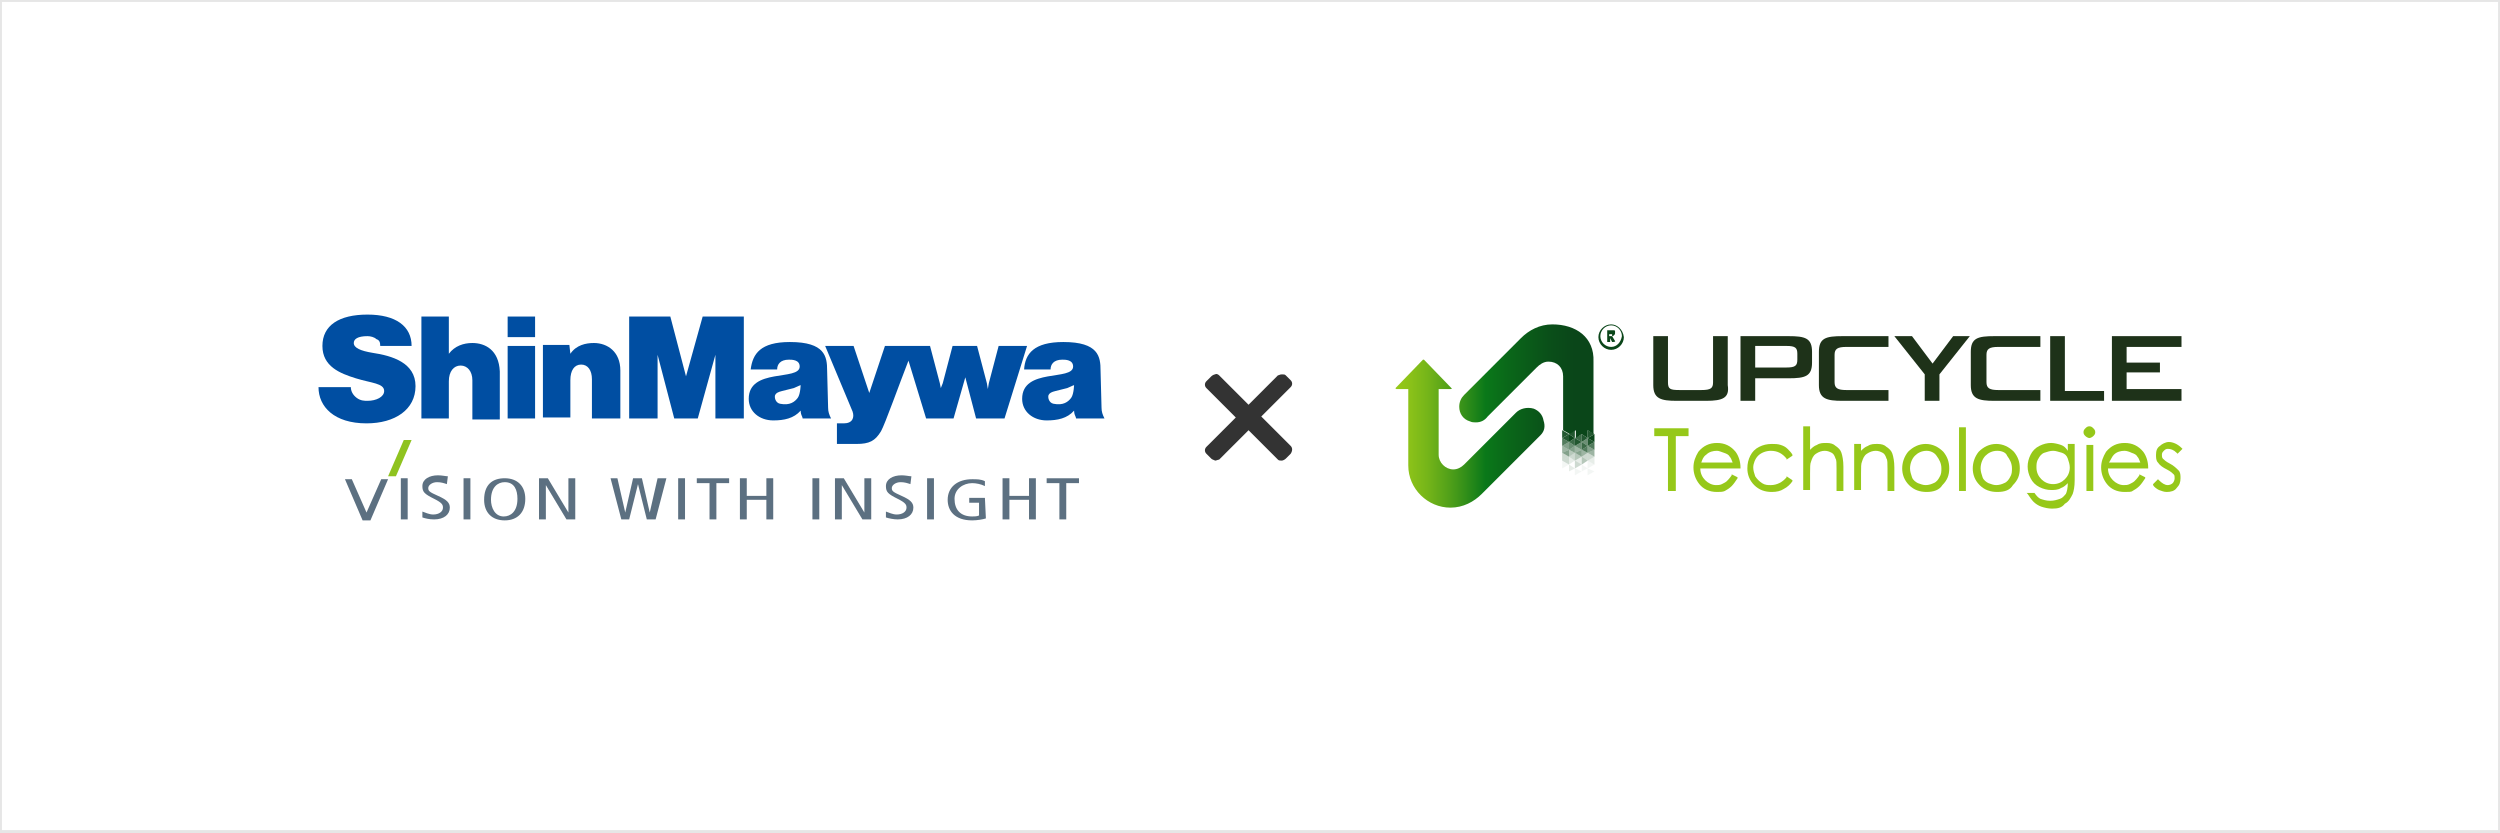 <?xml version="1.0" encoding="utf-8"?>
<!-- Generator: Adobe Illustrator 23.0.0, SVG Export Plug-In . SVG Version: 6.00 Build 0)  -->
<svg version="1.1" id="レイヤー_1" xmlns="http://www.w3.org/2000/svg" xmlns:xlink="http://www.w3.org/1999/xlink" x="0px"
	 y="0px" width="255.1px" height="85px" viewBox="0 0 255.1 85" style="enable-background:new 0 0 255.1 85;" xml:space="preserve">
<style type="text/css">
	.st0{fill:#5C7081;}
	.st1{fill:#8FC31F;}
	.st2{fill:#004EA2;}
	.st3{fill:#96C819;}
	.st4{fill:#1E3219;}
	.st5{fill:#0A4519;}
	.st6{opacity:0.5;}
	.st7{opacity:0.3;}
	.st8{opacity:0.4;}
	.st9{opacity:0.1;}
	.st10{opacity:0.2;}
	.st11{opacity:0;}
	.st12{opacity:5.000000e-02;}
	.st13{opacity:0.6;}
	.st14{opacity:0.8;}
	.st15{opacity:0.7;}
	.st16{opacity:0.9;}
	.st17{fill:url(#SVGID_1_);}
	.st18{fill:#333333;}
	.st19{fill:#E6E6E6;}
</style>
<g>
	<g id="b_1_">
		<g id="c_1_">
			<g>
				<g>
					<g>
						<path class="st0" d="M37,53.1l-1.8-4.2h0.7l1.5,3.4h0l1.5-3.4h0.7l-1.8,4.2C37.7,53.1,37,53.1,37,53.1z"/>
						<path class="st0" d="M40.9,48.8h0.7v4.2h-0.7V48.8z"/>
						<path class="st0" d="M45.6,49.4c-0.3-0.1-0.6-0.2-1-0.2c-0.5,0-0.9,0.3-0.9,0.6c0,0.3,0.1,0.4,1,0.8c0.9,0.4,1.2,0.7,1.2,1.2
							c0,0.7-0.6,1.2-1.6,1.2c-0.5,0-0.9-0.1-1.2-0.2v-0.6c0.3,0.1,0.7,0.3,1.1,0.3c0.6,0,1-0.3,1-0.7c0-0.3-0.1-0.5-0.9-0.9
							c-1-0.5-1.2-0.7-1.2-1.3c0-0.7,0.7-1.1,1.6-1.1c0.4,0,0.8,0.1,1,0.1L45.6,49.4L45.6,49.4z"/>
						<path class="st0" d="M47.3,48.8H48v4.2h-0.7V48.8L47.3,48.8z"/>
						<path class="st0" d="M51.5,48.8c1.3,0,2.1,0.8,2.1,2.1c0,1.4-0.8,2.2-2.1,2.2c-1.3,0-2.1-0.8-2.1-2.1
							C49.4,49.5,50.2,48.8,51.5,48.8z M51.4,52.7c0.7,0,1.4-0.5,1.4-1.8c0-0.9-0.3-1.7-1.3-1.7c-0.7,0-1.4,0.5-1.4,1.8
							C50.1,51.8,50.5,52.7,51.4,52.7z"/>
						<path class="st0" d="M55,48.8h0.9l2.1,3.5h0v-3.5h0.7v4.2h-0.9l-2.1-3.5h0v3.5H55L55,48.8L55,48.8z"/>
						<path class="st0" d="M65.5,48.8l0.8,3.5h0l0.8-3.5H68l-1.1,4.2H66l-0.9-3.6h0l-0.9,3.6h-0.8l-1.1-4.2h0.7l0.8,3.5h0l0.8-3.5
							H65.5L65.5,48.8z"/>
						<path class="st0" d="M69.2,48.8h0.7v4.2h-0.7V48.8z"/>
						<path class="st0" d="M72.4,49.3h-1.3v-0.5h3.3v0.5h-1.3V53h-0.7L72.4,49.3L72.4,49.3L72.4,49.3z"/>
						<path class="st0" d="M75.5,48.8h0.7v1.8h2v-1.8h0.7v4.2h-0.7v-2h-2v2h-0.7V48.8z"/>
						<path class="st0" d="M82.9,48.8h0.7v4.2h-0.7V48.8z"/>
						<path class="st0" d="M85.2,48.8h0.9l2.1,3.5h0v-3.5h0.7v4.2h-0.9l-2.1-3.5h0v3.5h-0.7L85.2,48.8L85.2,48.8z"/>
						<path class="st0" d="M92.9,49.4c-0.3-0.1-0.6-0.2-1-0.2c-0.5,0-0.9,0.3-0.9,0.6c0,0.3,0.1,0.4,1,0.8c0.9,0.4,1.2,0.7,1.2,1.2
							c0,0.7-0.6,1.2-1.6,1.2c-0.4,0-0.9-0.1-1.2-0.2v-0.6c0.3,0.1,0.7,0.3,1.1,0.3c0.6,0,1-0.3,1-0.7c0-0.3-0.1-0.5-0.9-0.9
							c-1-0.5-1.2-0.7-1.2-1.3c0-0.7,0.7-1.1,1.6-1.1c0.4,0,0.8,0.1,1,0.1L92.9,49.4L92.9,49.4L92.9,49.4z"/>
						<path class="st0" d="M94.6,48.8h0.7v4.2h-0.7V48.8z"/>
						<path class="st0" d="M100.6,52.9c-0.3,0.1-0.9,0.2-1.4,0.2c-1.8,0-2.5-1-2.5-2.1c0-1.3,1-2.1,2.5-2.1c0.5,0,0.9,0,1.3,0.2v0.5
							c-0.4-0.2-0.9-0.3-1.3-0.3c-0.9,0-1.8,0.6-1.8,1.6c0,1.1,0.6,1.8,1.8,1.8c0.2,0,0.5,0,0.7-0.1v-1.3h-1v-0.5h1.6L100.6,52.9
							L100.6,52.9L100.6,52.9z"/>
						<path class="st0" d="M102.3,48.8h0.7v1.8h2v-1.8h0.7v4.2H105v-2h-2v2h-0.7V48.8z"/>
						<path class="st0" d="M108.1,49.3h-1.3v-0.5h3.3v0.5h-1.3V53h-0.7L108.1,49.3L108.1,49.3L108.1,49.3z"/>
					</g>
					<polygon class="st1" points="41.2,44.9 39.6,48.6 40.4,48.6 42,44.9 					"/>
				</g>
				<g>
					<path class="st2" d="M38,36c-1.2-0.2-1.9-0.5-1.9-1c0-0.4,0.4-0.7,1.4-0.7c0.3,0,0.7,0.1,0.9,0.3c0.3,0.1,0.4,0.3,0.4,0.7h3.2
						c0-2-1.6-3.2-4.5-3.2c-2.9,0-4.6,1.1-4.6,3.2c0,2.1,1.8,2.8,3.4,3.3c1.6,0.5,2.9,0.5,2.9,1.3c0,0.6-0.8,1-1.7,1
						c-0.3,0-0.7,0-1.1-0.3c-0.4-0.3-0.6-0.7-0.6-1.1h-3.3c0,2,1.6,3.7,4.9,3.7c2.9,0,5-1.4,5-3.8C42.4,37,40,36.3,38,36"/>
					<path class="st2" d="M48.2,35c-0.9,0-1.8,0.3-2.4,1.1v-3.8H43v10.4h2.8v-3.8c0-1,0.5-1.6,1.2-1.6c0.7,0,1.2,0.6,1.2,1.5v4h2.8
						v-4.9C50.9,35.7,49.5,35,48.2,35"/>
					<rect x="51.8" y="35.3" class="st2" width="2.8" height="7.4"/>
					<rect x="51.8" y="32.3" class="st2" width="2.8" height="2.1"/>
					<path class="st2" d="M60.6,35c-0.8,0-1.8,0.2-2.4,1.1l-0.1-0.9h-2.7v7.4h2.8v-3.8c0-1,0.4-1.6,1.1-1.6c0.7,0,1.1,0.6,1.1,1.5v4
						h2.9v-4.9C63.3,35.9,62,35,60.6,35"/>
					<polygon class="st2" points="70,38.4 68.4,32.3 64.2,32.3 64.2,42.7 67.1,42.7 67.1,36.2 67.1,36.2 68.8,42.7 71.2,42.7 
						73,36.2 73,36.2 73,42.7 75.9,42.7 75.9,32.3 71.7,32.3 					"/>
					<path class="st2" d="M90.3,35.3l-1.6,4.8l-1.6-4.8h-2.9L87,42c0.2,0.6,0,1.2-0.9,1.2c-0.2,0-0.4,0-0.7,0l0,2.1c0.3,0,1.4,0,2,0
						c1.3,0,1.9-0.3,2.5-1.3c0.4-0.7,1.9-4.9,2.8-7.2l1.8,5.9h2.8l1.2-4.2h0l1.1,4.2h2.9l2.3-7.4h-2.9l-1,3.8l-0.1,0.6l-0.1-0.6
						l-1-3.8h-2.5l-1,3.8L96,39.6l-0.1-0.5l-1-3.8H90.3L90.3,35.3z"/>
					<path class="st2" d="M84.4,37.8c0-1.4-0.2-2.9-3.8-2.9c-3,0-3.8,1.2-4,2.8h2.7c0-0.5,0.3-1,1.2-1c0.3,0,1.1,0,1.1,0.7
						c0,1.5-5.2,0.1-5.2,3.3c0,1.3,1.1,2.2,2.5,2.2c1.1,0,2.1-0.2,2.8-1c0,0,0,0.3,0.1,0.5c0.1,0.2,0.1,0.3,0.1,0.3h2.9
						c-0.2-0.4-0.3-0.7-0.3-1.1L84.4,37.8L84.4,37.8L84.4,37.8z M81.4,40.6c-0.3,0.4-0.8,0.8-1.8,0.6c-0.5-0.1-0.6-0.7-0.5-0.9
						c0.1-0.2,0.3-0.3,0.7-0.4s0.8-0.2,1.2-0.3c0.5-0.2,0.4-0.2,0.7-0.3C81.7,39.1,81.7,40.2,81.4,40.6"/>
					<path class="st2" d="M112.3,37.8c0-1.4-0.2-2.9-3.8-2.9c-3,0-3.9,1.2-4,2.8h2.7c0-0.5,0.3-1,1.2-1c0.3,0,1.1,0,1.1,0.7
						c0,1.5-5.2,0.1-5.2,3.3c0,1.3,1.1,2.2,2.5,2.2c1.1,0,2.1-0.2,2.8-1c0,0,0,0.3,0.1,0.5c0.1,0.2,0.1,0.3,0.1,0.3h2.9
						c-0.2-0.4-0.3-0.7-0.3-1.1L112.3,37.8L112.3,37.8L112.3,37.8z M109.3,40.6c-0.3,0.4-0.8,0.8-1.8,0.6c-0.5-0.1-0.6-0.7-0.5-0.9
						c0.1-0.2,0.3-0.3,0.7-0.4s0.8-0.2,1.2-0.3c0.5-0.2,0.4-0.2,0.7-0.3C109.6,39.1,109.6,40.2,109.3,40.6"/>
				</g>
			</g>
		</g>
	</g>
	<g>
		<g>
			<g>
				<g>
					<path class="st3" d="M171,50.1h-0.8v-5.6h-1.4v-0.8h3.5v0.8H171V50.1z"/>
				</g>
				<g>
					<path class="st3" d="M175.2,50.2c-0.8,0-1.4-0.3-1.8-0.8c-0.4-0.5-0.6-1.1-0.6-1.7c0-0.6,0.2-1.1,0.5-1.6
						c0.5-0.6,1.1-0.9,1.9-0.9c0.8,0,1.4,0.3,1.9,0.9c0.3,0.4,0.5,1,0.5,1.6l0,0.1h-4.1c0,0.5,0.2,0.9,0.5,1.2
						c0.3,0.3,0.7,0.5,1.1,0.5c0.2,0,0.4,0,0.6-0.1c0.2-0.1,0.4-0.2,0.5-0.3s0.3-0.3,0.5-0.6l0-0.1l0.6,0.3l0,0.1
						c-0.2,0.3-0.4,0.6-0.6,0.8c-0.2,0.2-0.5,0.4-0.7,0.5C175.8,50.2,175.5,50.2,175.2,50.2z M173.6,47.2h3.2
						c-0.1-0.3-0.2-0.5-0.3-0.6c-0.1-0.2-0.3-0.3-0.6-0.4s-0.5-0.2-0.7-0.2c-0.4,0-0.8,0.1-1.1,0.4
						C173.8,46.6,173.7,46.9,173.6,47.2z"/>
				</g>
				<g>
					<path class="st3" d="M180.8,50.2c-0.7,0-1.3-0.2-1.8-0.7c-0.5-0.5-0.7-1.1-0.7-1.7c0-0.5,0.1-0.9,0.3-1.3
						c0.2-0.4,0.5-0.7,0.9-0.9c0.4-0.2,0.8-0.3,1.3-0.3c0.3,0,0.6,0,0.9,0.1s0.5,0.2,0.7,0.4c0.2,0.2,0.4,0.4,0.5,0.6l0,0.1
						l-0.6,0.4l0-0.1c-0.4-0.5-0.9-0.8-1.6-0.8c-0.5,0-1,0.2-1.3,0.5c-0.3,0.3-0.5,0.8-0.5,1.2c0,0.3,0.1,0.6,0.2,0.9
						c0.2,0.3,0.4,0.5,0.7,0.7c0.3,0.2,0.6,0.2,0.9,0.2c0.6,0,1.2-0.3,1.6-0.8l0-0.1l0.6,0.4l0,0.1c-0.2,0.3-0.5,0.6-0.9,0.8
						C181.7,50.1,181.3,50.2,180.8,50.2z"/>
				</g>
				<g>
					<path class="st3" d="M188.1,50.1h-0.7v-2.3c0-0.5,0-0.9-0.1-1c-0.1-0.3-0.2-0.5-0.4-0.6s-0.4-0.2-0.7-0.2
						c-0.3,0-0.6,0.1-0.9,0.3c-0.3,0.2-0.4,0.5-0.5,0.8c-0.1,0.2-0.1,0.6-0.1,1.2v1.7H184v-6.5h0.7v2.4c0.2-0.2,0.4-0.4,0.7-0.5
						c0.3-0.2,0.6-0.2,1-0.2c0.4,0,0.7,0.1,0.9,0.3c0.3,0.2,0.5,0.4,0.6,0.7c0.1,0.3,0.2,0.8,0.2,1.4V50.1z"/>
				</g>
				<g>
					<path class="st3" d="M193.3,50.1h-0.7v-2.3c0-0.5,0-0.9-0.1-1c-0.1-0.3-0.2-0.5-0.4-0.6c-0.2-0.1-0.4-0.2-0.7-0.2
						c-0.3,0-0.6,0.1-0.9,0.3c-0.3,0.2-0.4,0.5-0.5,0.8c-0.1,0.2-0.1,0.6-0.1,1.2v1.7h-0.7v-4.7h0.7v0.7c0.2-0.2,0.4-0.4,0.7-0.5
						c0.3-0.2,0.6-0.2,1-0.2c0.4,0,0.7,0.1,0.9,0.3c0.3,0.2,0.5,0.4,0.6,0.7c0.1,0.3,0.2,0.8,0.2,1.4L193.3,50.1L193.3,50.1z"/>
				</g>
				<g>
					<path class="st3" d="M196.6,50.2c-0.7,0-1.3-0.2-1.8-0.7c-0.5-0.5-0.7-1.1-0.7-1.7c0-0.6,0.2-1.2,0.6-1.7
						c0.5-0.5,1.1-0.8,1.8-0.8c0.7,0,1.3,0.3,1.8,0.8c0.4,0.5,0.6,1,0.6,1.7c0,0.7-0.2,1.2-0.7,1.7C197.9,50,197.3,50.2,196.6,50.2z
						 M196.6,46c-0.5,0-0.9,0.2-1.2,0.5c-0.3,0.3-0.5,0.8-0.5,1.3c0,0.3,0.1,0.6,0.2,0.9c0.1,0.3,0.4,0.5,0.6,0.6
						c0.3,0.1,0.5,0.2,0.8,0.2c0.3,0,0.6-0.1,0.8-0.2c0.3-0.1,0.5-0.4,0.6-0.6c0.2-0.3,0.2-0.6,0.2-0.9c0-0.5-0.2-0.9-0.5-1.3
						C197.4,46.2,197,46,196.6,46z"/>
				</g>
				<g>
					<path class="st3" d="M200.6,50.1h-0.7v-6.5h0.7V50.1z"/>
				</g>
				<g>
					<path class="st3" d="M203.8,50.2c-0.7,0-1.3-0.2-1.8-0.7c-0.5-0.5-0.7-1.1-0.7-1.7c0-0.6,0.2-1.2,0.6-1.7
						c0.5-0.5,1.1-0.8,1.8-0.8c0.7,0,1.3,0.3,1.8,0.8c0.4,0.5,0.6,1,0.6,1.7c0,0.7-0.2,1.2-0.7,1.7C205.1,50,204.6,50.2,203.8,50.2z
						 M203.8,46c-0.5,0-0.9,0.2-1.2,0.5c-0.3,0.3-0.5,0.8-0.5,1.3c0,0.3,0.1,0.6,0.2,0.9c0.1,0.3,0.4,0.5,0.6,0.6
						c0.3,0.1,0.5,0.2,0.8,0.2c0.3,0,0.6-0.1,0.8-0.2c0.3-0.1,0.5-0.4,0.6-0.6c0.2-0.3,0.2-0.6,0.2-0.9c0-0.5-0.2-0.9-0.5-1.3
						C204.7,46.2,204.3,46,203.8,46z"/>
				</g>
				<g>
					<path class="st3" d="M209.4,51.9c-0.4,0-0.8-0.1-1.1-0.2c-0.3-0.1-0.6-0.3-0.8-0.5s-0.4-0.5-0.6-0.8l-0.1-0.1h0.8l0,0
						c0.2,0.3,0.4,0.5,0.6,0.6c0.3,0.1,0.6,0.2,1,0.2c0.4,0,0.7-0.1,1-0.2c0.3-0.1,0.4-0.3,0.6-0.5c0.1-0.2,0.2-0.6,0.2-1.1v0
						c-0.2,0.2-0.4,0.4-0.7,0.5c-0.3,0.2-0.7,0.2-1,0.2c-0.4,0-0.8-0.1-1.2-0.3c-0.4-0.2-0.7-0.5-0.9-0.9c-0.2-0.4-0.3-0.8-0.3-1.2
						c0-0.4,0.1-0.8,0.3-1.2c0.2-0.4,0.5-0.7,0.9-0.9c0.4-0.2,0.8-0.3,1.2-0.3c0.3,0,0.7,0.1,1,0.2c0.3,0.1,0.5,0.3,0.7,0.6v-0.7
						h0.7v3.7c0,0.7-0.1,1.1-0.2,1.4c-0.2,0.4-0.4,0.8-0.8,1C210.4,51.8,210,51.9,209.4,51.9z M209.5,46c-0.3,0-0.6,0.1-0.9,0.2
						s-0.5,0.4-0.6,0.6c-0.2,0.3-0.2,0.6-0.2,0.9c0,0.5,0.2,0.9,0.5,1.2s0.7,0.5,1.2,0.5c0.5,0,0.9-0.2,1.2-0.5s0.5-0.7,0.5-1.2
						c0-0.3-0.1-0.6-0.2-0.9c-0.1-0.3-0.3-0.5-0.6-0.6C210,46.1,209.8,46,209.5,46z"/>
				</g>
				<g>
					<path class="st3" d="M213.6,50.1h-0.7v-4.7h0.7V50.1z M213.2,44.7c-0.1,0-0.3-0.1-0.4-0.2c-0.1-0.1-0.2-0.2-0.2-0.4
						c0-0.2,0.1-0.3,0.2-0.4c0.1-0.1,0.2-0.2,0.4-0.2c0.2,0,0.3,0.1,0.4,0.2c0.1,0.1,0.2,0.2,0.2,0.4c0,0.2-0.1,0.3-0.2,0.4
						C213.5,44.6,213.3,44.7,213.2,44.7z"/>
				</g>
				<g>
					<path class="st3" d="M216.8,50.2c-0.8,0-1.4-0.3-1.8-0.8c-0.4-0.5-0.6-1.1-0.6-1.7c0-0.6,0.2-1.1,0.5-1.6
						c0.5-0.6,1.1-0.9,1.9-0.9c0.8,0,1.4,0.3,1.9,0.9c0.3,0.4,0.5,1,0.5,1.6l0,0.1h-4.1c0,0.5,0.2,0.9,0.5,1.2
						c0.3,0.3,0.7,0.5,1.1,0.5c0.2,0,0.4,0,0.6-0.1c0.2-0.1,0.4-0.2,0.5-0.3c0.1-0.1,0.3-0.3,0.5-0.6l0-0.1l0.6,0.3l0,0.1
						c-0.2,0.3-0.4,0.6-0.6,0.8c-0.2,0.2-0.5,0.4-0.7,0.5C217.5,50.2,217.2,50.2,216.8,50.2z M215.2,47.2h3.2
						c-0.1-0.3-0.2-0.5-0.3-0.6c-0.1-0.2-0.3-0.3-0.6-0.4c-0.2-0.1-0.5-0.2-0.7-0.2c-0.4,0-0.8,0.1-1.1,0.4
						C215.5,46.6,215.4,46.9,215.2,47.2z"/>
				</g>
				<g>
					<path class="st3" d="M221.1,50.2c-0.3,0-0.5-0.1-0.8-0.2c-0.2-0.1-0.5-0.3-0.6-0.5l0-0.1l0.5-0.5l0.1,0.1
						c0.3,0.3,0.6,0.5,0.9,0.5c0.2,0,0.4-0.1,0.5-0.2c0.1-0.1,0.2-0.3,0.2-0.5c0-0.2,0-0.3-0.1-0.4c-0.1-0.1-0.3-0.3-0.7-0.5
						c-0.4-0.2-0.7-0.4-0.9-0.7c-0.2-0.2-0.2-0.5-0.2-0.8c0-0.4,0.1-0.7,0.4-0.9c0.2-0.2,0.6-0.4,0.9-0.4c0.4,0,0.9,0.2,1.3,0.6
						l0.1,0.1l-0.5,0.5l-0.1-0.1c-0.3-0.3-0.6-0.4-0.9-0.4c-0.2,0-0.3,0.1-0.4,0.2c-0.1,0.1-0.2,0.2-0.2,0.4c0,0.1,0,0.3,0.1,0.4
						c0.1,0.1,0.3,0.3,0.7,0.5c0.4,0.2,0.7,0.5,0.9,0.7c0.2,0.2,0.2,0.5,0.2,0.8c0,0.4-0.1,0.7-0.4,1
						C221.9,50.1,221.5,50.2,221.1,50.2z"/>
				</g>
			</g>
			<g>
				<g>
					<path class="st4" d="M174.1,40.9h-3c-1.6,0-2.4-0.2-2.4-1.6v-5h1.5V39c0,0.7,0.2,0.8,1.2,0.8h2.2c1,0,1.2-0.2,1.2-0.8v-4.7h1.5
						v5C176.5,40.6,175.8,40.9,174.1,40.9z"/>
				</g>
				<g>
					<path class="st4" d="M179.1,40.9h-1.5v-6.6h4.9c1.7,0,2.4,0.2,2.4,1.6v1.1c0,1.4-0.7,1.6-2.4,1.6h-3.4V40.9z M179.1,37.5h3.2
						c0.9,0,1.1-0.2,1.1-0.8v-0.6c0-0.6-0.2-0.8-1.1-0.8h-3.2V37.5z"/>
				</g>
				<g>
					<path class="st4" d="M192.7,40.9h-4.7c-1.6,0-2.4-0.2-2.4-1.6v-3.4c0-1.4,0.7-1.6,2.4-1.6h4.7v1.1h-4.3c-0.9,0-1.2,0.2-1.2,0.8
						V39c0,0.6,0.3,0.8,1.2,0.8h4.3V40.9z"/>
				</g>
				<g>
					<path class="st4" d="M197.9,40.9h-1.5v-2.7l-3.1-3.9h1.8l2.1,2.8l2.1-2.8h1.7l-3.1,3.9L197.9,40.9L197.9,40.9z"/>
				</g>
				<g>
					<path class="st4" d="M208.2,40.9h-4.7c-1.6,0-2.4-0.2-2.4-1.6v-3.4c0-1.4,0.7-1.6,2.4-1.6h4.7v1.1h-4.3c-0.9,0-1.2,0.2-1.2,0.8
						V39c0,0.6,0.3,0.8,1.2,0.8h4.3V40.9z"/>
				</g>
				<g>
					<path class="st4" d="M214.7,40.9h-5.5v-6.6h1.5v5.6h4L214.7,40.9L214.7,40.9z"/>
				</g>
				<g>
					<path class="st4" d="M222.6,40.9h-7.1v-6.6h7.1v1.1H217V37h3.4v1H217v1.7h5.6V40.9z"/>
				</g>
			</g>
		</g>
		<g>
			<g>
				<path class="st5" d="M164.5,34.9l-0.2-0.4h0v0.4h-0.3v-1.2h0.5c0.1,0,0.2,0,0.2,0c0.1,0,0.1,0.1,0.1,0.1c0,0.1,0,0.1,0,0.2
					c0,0.1,0,0.1-0.1,0.2s-0.1,0.1-0.2,0.1l0.3,0.5C164.9,34.9,164.5,34.9,164.5,34.9z M164.2,34.3h0.2c0,0,0.1,0,0.1,0
					c0,0,0-0.1,0-0.1c0,0,0-0.1,0-0.1c0,0-0.1,0-0.1,0h-0.2V34.3z"/>
				<path class="st5" d="M164.4,33.1c-0.7,0-1.3,0.6-1.3,1.3c0,0.7,0.6,1.3,1.3,1.3c0.7,0,1.3-0.6,1.3-1.3
					C165.6,33.6,165,33.1,164.4,33.1 M164.4,35.4c-0.6,0-1.1-0.5-1.1-1.1c0-0.6,0.5-1.1,1.1-1.1s1.1,0.5,1.1,1.1
					C165.4,34.9,165,35.4,164.4,35.4"/>
			</g>
			<g>
				<g>
					<g class="st6">
						<polygon class="st5" points="160.1,45.9 159.4,45.5 160.1,45.1 						"/>
					</g>
					<g class="st7">
						<polygon class="st5" points="160.1,46.6 160.7,46.2 160.1,45.9 						"/>
					</g>
					<g class="st8">
						<polygon class="st5" points="159.4,46.2 160.1,45.9 159.4,45.5 						"/>
					</g>
					<g class="st9">
						<polygon class="st5" points="160.1,47.4 160.7,47 160.1,46.6 						"/>
					</g>
					<g class="st10">
						<polygon class="st5" points="160.1,47.4 159.4,47 160.1,46.6 						"/>
					</g>
					<g class="st11">
						<polygon class="st5" points="160.7,47.8 160.1,47.4 160.7,47 						"/>
					</g>
					<g class="st9">
						<polygon class="st5" points="160.1,48.1 160.7,47.8 160.1,47.4 						"/>
					</g>
					<g class="st12">
						<polygon class="st5" points="159.4,47.8 160.1,47.4 159.4,47 						"/>
					</g>
					<g class="st11">
						<polygon class="st5" points="160.1,48.1 159.4,47.8 160.1,47.4 						"/>
					</g>
					<g class="st10">
						<polygon class="st5" points="160.7,47 160.1,46.6 160.7,46.2 						"/>
					</g>
					<g class="st10">
						<polygon class="st5" points="159.4,47 160.1,46.6 159.4,46.2 						"/>
					</g>
					<g class="st13">
						<polygon class="st5" points="161.4,45.9 160.7,45.5 161.4,45.1 						"/>
					</g>
					<g class="st8">
						<polygon class="st5" points="161.4,46.6 162,46.2 161.4,45.9 						"/>
					</g>
					<g class="st8">
						<polygon class="st5" points="160.7,46.2 161.4,45.9 160.7,45.5 						"/>
					</g>
					<g class="st9">
						<polygon class="st5" points="161.4,47.4 160.7,47 161.4,46.6 						"/>
					</g>
					<g class="st11">
						<polygon class="st5" points="162,47.8 161.4,47.4 162,47 						"/>
					</g>
					<g class="st12">
						<polygon class="st5" points="161.4,48.1 162,47.8 161.4,47.4 						"/>
					</g>
					<g class="st10">
						<polygon class="st5" points="160.7,47.8 161.4,47.4 160.7,47 						"/>
					</g>
					<g class="st11">
						<polygon class="st5" points="161.4,48.1 160.7,47.8 161.4,47.4 						"/>
					</g>
					<g class="st10">
						<polygon class="st5" points="162,47 161.4,46.6 162,46.2 						"/>
					</g>
					<g class="st7">
						<polygon class="st5" points="160.7,47 161.4,46.6 160.7,46.2 						"/>
					</g>
					<g class="st6">
						<polygon class="st5" points="162,46.2 162.7,45.9 162,45.5 						"/>
					</g>
					<g class="st9">
						<polygon class="st5" points="162.7,47.4 162,47 162.7,46.6 						"/>
					</g>
					<g class="st11">
						<polygon class="st5" points="162.7,48.1 162,47.8 162.7,47.4 						"/>
					</g>
					<g class="st10">
						<polygon class="st5" points="162,47 162.7,46.6 162,46.2 						"/>
					</g>
					<g class="st14">
						<polygon class="st5" points="160.7,45.5 160.1,45.1 160.7,44.7 						"/>
					</g>
					<g class="st13">
						<polygon class="st5" points="162,45.5 161.4,45.1 162,44.7 						"/>
					</g>
					<g class="st12">
						<polygon class="st5" points="162,48.5 162.7,48.1 162,47.8 						"/>
					</g>
					<g class="st12">
						<polygon class="st5" points="160.7,48.5 161.4,48.1 160.7,47.8 						"/>
					</g>
					<g class="st11">
						<polygon class="st5" points="160.7,48.5 160.1,48.1 160.7,47.8 						"/>
					</g>
					<g class="st14">
						<polygon class="st5" points="161.4,45.1 160.7,44.7 161.4,44.3 						"/>
					</g>
					<g class="st7">
						<polygon class="st5" points="161.4,47.4 162,47 161.4,46.6 						"/>
					</g>
					<g class="st15">
						<polygon class="st5" points="162.7,45.9 162,45.5 162.7,45.1 						"/>
					</g>
					<g class="st8">
						<polygon class="st5" points="162.7,46.6 162,46.2 162.7,45.9 						"/>
					</g>
					<g class="st12">
						<polygon class="st5" points="162,47.8 162.7,47.4 162,47 						"/>
					</g>
					<g class="st15">
						<polygon class="st5" points="159.4,45.5 160.1,45.1 159.4,44.7 						"/>
					</g>
					<g class="st16">
						<polygon class="st5" points="160.7,44.7 160.1,44.3 160.7,43.9 						"/>
					</g>
					<g class="st16">
						<polygon class="st5" points="162,44.7 162.7,44.3 162,43.9 						"/>
					</g>
					<g class="st16">
						<polygon class="st5" points="159.4,44.7 160.1,44.3 159.4,43.9 						"/>
					</g>
					<g class="st16">
						<polygon class="st5" points="160.1,45.1 159.4,44.7 160.1,44.3 						"/>
					</g>
					<g class="st13">
						<polygon class="st5" points="160.1,45.9 160.7,45.5 160.1,45.1 						"/>
					</g>
					<g class="st15">
						<polygon class="st5" points="162,46.2 161.4,45.9 162,45.5 						"/>
					</g>
					<g class="st6">
						<polygon class="st5" points="160.7,46.2 160.1,45.9 160.7,45.5 						"/>
					</g>
					<g class="st6">
						<polygon class="st5" points="161.4,46.6 160.7,46.2 161.4,45.9 						"/>
					</g>
					<g class="st6">
						<polygon class="st5" points="160.1,46.6 159.4,46.2 160.1,45.9 						"/>
					</g>
					<g>
						<polygon class="st5" points="162.7,45.1 162,44.7 162.7,44.3 						"/>
					</g>
					<g class="st14">
						<polygon class="st5" points="161.4,45.9 162,45.5 161.4,45.1 						"/>
					</g>
					<g class="st16">
						<polygon class="st5" points="160.7,45.5 161.4,45.1 160.7,44.7 						"/>
					</g>
					<g class="st16">
						<polygon class="st5" points="161.4,45.1 162,44.7 161.4,44.3 						"/>
					</g>
					<g class="st16">
						<polygon class="st5" points="162,45.5 162.7,45.1 162,44.7 						"/>
					</g>
					<g>
						<polygon class="st5" points="160.1,45.1 160.7,44.7 160.1,44.3 						"/>
					</g>
				</g>
				
					<linearGradient id="SVGID_1_" gradientUnits="userSpaceOnUse" x1="142.508" y1="42.51" x2="162.663" y2="42.51" gradientTransform="matrix(1 0 0 -1 0 84.929)">
					<stop  offset="1.691245e-07" style="stop-color:#96C819"/>
					<stop  offset="5.940000e-02" style="stop-color:#8DC319"/>
					<stop  offset="0.156" style="stop-color:#75B519"/>
					<stop  offset="0.279" style="stop-color:#4D9E19"/>
					<stop  offset="0.42" style="stop-color:#167F19"/>
					<stop  offset="0.45" style="stop-color:#0A7819"/>
					<stop  offset="0.568" style="stop-color:#0A6719"/>
					<stop  offset="0.773" style="stop-color:#0A4F19"/>
					<stop  offset="0.9" style="stop-color:#0A4619"/>
				</linearGradient>
				<path class="st17" d="M157.2,44.4L157.2,44.4l-6,6c-0.8,0.8-1.9,1.4-3.2,1.4c-2.3,0-4.3-1.9-4.3-4.3v-7.7c0,0,0,0,0-0.1
					c0,0-0.1,0-0.1,0h-1.1c-0.1,0-0.1-0.1-0.1-0.1l2.8-2.9c0,0,0.1,0,0.1,0l2.8,2.9c0.1,0.1,0,0.1-0.1,0.1h-1.1c0,0,0,0-0.1,0
					c0,0,0,0.1,0,0.1s0,6.6,0,6.6c0,0.8,0.7,1.5,1.5,1.5c0.4,0,0.8-0.2,1.1-0.5c0,0,0,0,0,0l5.3-5.3c0,0,0,0,0,0l0,0
					c0.4-0.4,1.1-0.6,1.8-0.4c0.5,0.2,0.9,0.6,1,1.2C157.7,43.5,157.6,44,157.2,44.4z M158.4,33.1c-1.3,0-2.4,0.6-3.2,1.4l-5.8,5.8
					l0,0c-0.3,0.3-0.5,0.7-0.5,1.2c0,0.7,0.4,1.3,1.1,1.5l0,0c0.2,0.1,0.4,0.1,0.6,0.1c0.5,0,0.9-0.2,1.2-0.6l0,0
					c1.5-1.5,4.2-4.2,5-5c0.3-0.3,0.7-0.6,1.2-0.6c0.9,0,1.5,0.6,1.5,1.5c0,0,0,5.5,0,5.5l0.7,0.4l0.6-0.4v0.8l0.6-0.4l0.6,0.4v-0.8
					l0.6,0.4c0,0,0-7.4,0-7.4C162.7,34.4,160.8,33.1,158.4,33.1z"/>
			</g>
		</g>
	</g>
	<path class="st18" d="M131.7,45.5l-3-3l3-3c0.2-0.2,0.2-0.5,0-0.7l-0.5-0.5c-0.1-0.1-0.2-0.1-0.4-0.1s-0.3,0.1-0.4,0.1l-3,3l-3-3
		c-0.1-0.1-0.3-0.2-0.4-0.1c-0.1,0-0.3,0.1-0.4,0.2l-0.5,0.5c-0.2,0.2-0.2,0.5,0,0.7l3,3l-3,3c-0.2,0.2-0.2,0.5,0,0.7l0.5,0.5
		c0.1,0.1,0.2,0.1,0.4,0.2c0.1,0,0.3-0.1,0.4-0.1l3-3l3,3c0.1,0.1,0.2,0.1,0.4,0.1c0.1,0,0.3-0.1,0.4-0.2l0.5-0.5
		C131.9,46,131.9,45.7,131.7,45.5z"/>
</g>
<g>
	<path class="st19" d="M254.9,0.2v84.5H0.2V0.2H254.9 M255.1,0H0v85h255.1V0L255.1,0z"/>
</g>
</svg>
